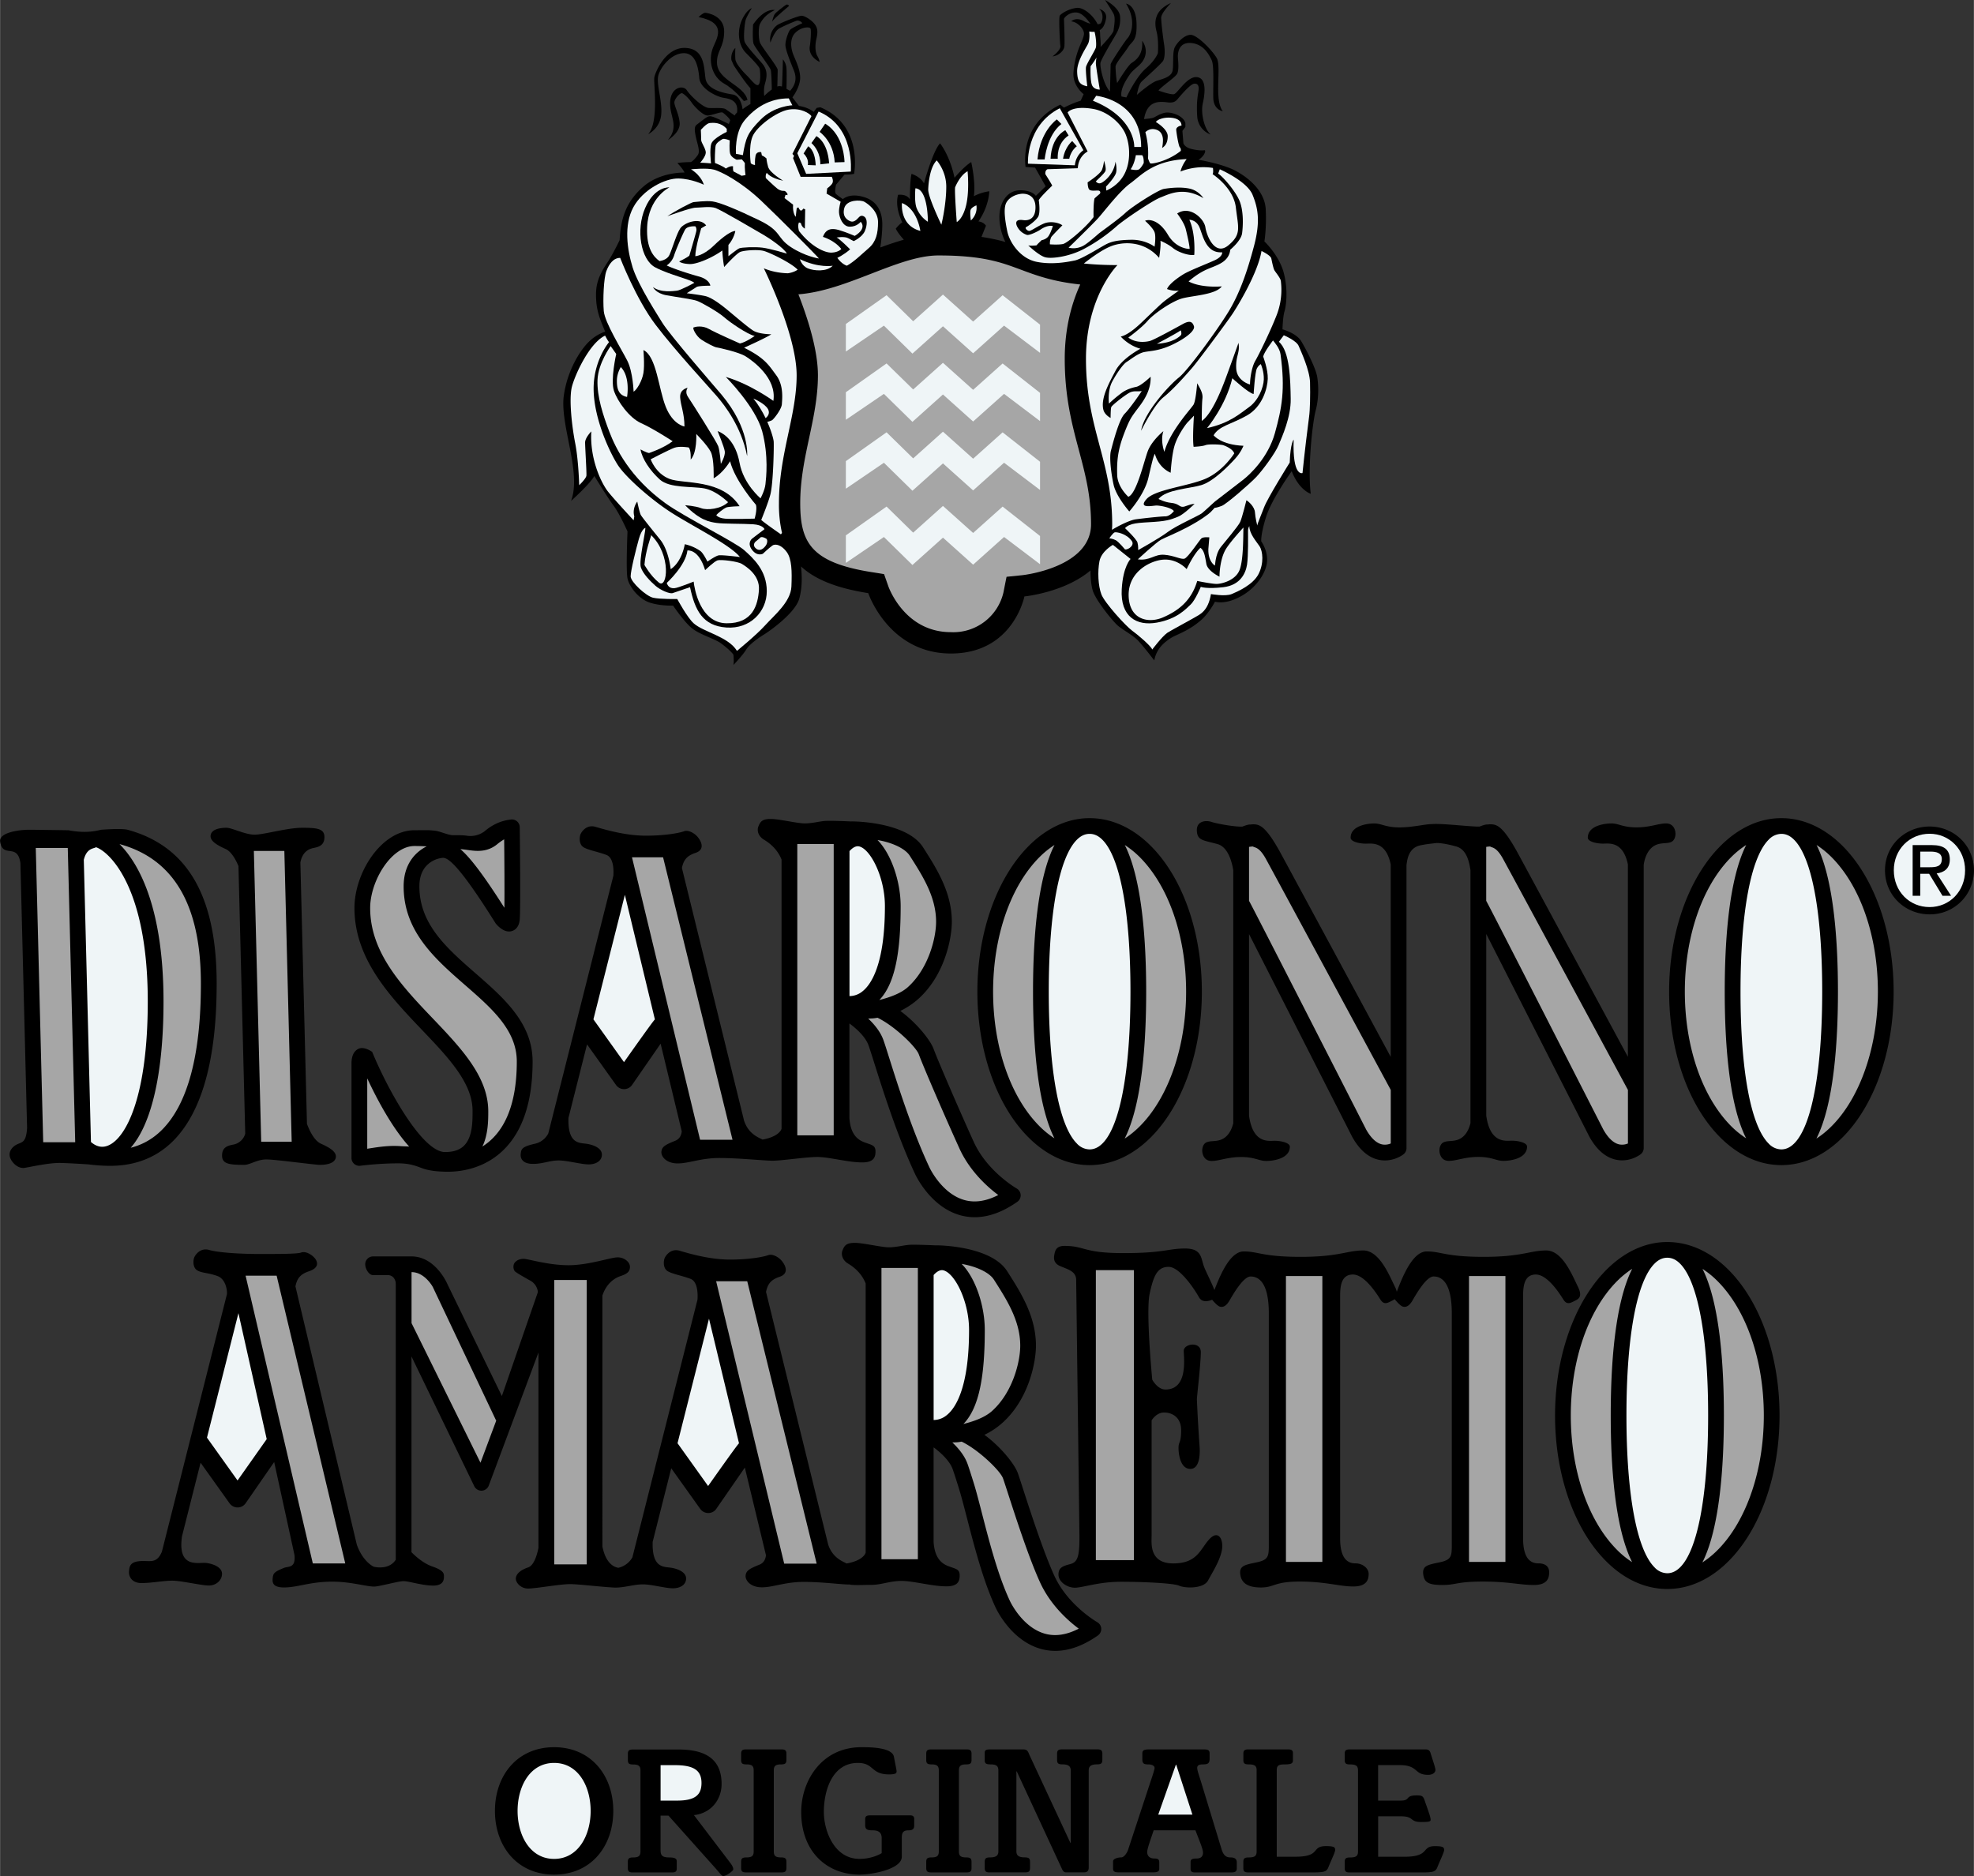 <?xml version="1.0" encoding="UTF-8" standalone="no"?>
<svg
   xmlns:dc="http://purl.org/dc/elements/1.1/"
   xmlns:cc="http://creativecommons.org/ns#"
   xmlns:rdf="http://www.w3.org/1999/02/22-rdf-syntax-ns#"
   xmlns:svg="http://www.w3.org/2000/svg"
   xmlns="http://www.w3.org/2000/svg"
   id="svg68"
   version="1.1"
   viewBox="0 0 62.675 59.572"
   height="2376"
   width="2500">
  <rect x="0" y="0" width="62.675" height="59.572" fill="#333333" stroke="none"/>
  <defs
     id="defs72" />
  <path
     id="path2"
     d="M6.877 31.24c0-2.745-.902-4.365-2.828-4.891-.192-.052-.847 0-.844 0-.198.049-.513.114-1.031.016 0 0-.984-.016-1.266-.016s-.948.08-.906.375c.078.547.547.031.641.672l.002-.002.212 8.42c-.029.497-.177.447-.34.536-.172.094-.266.266-.188.438s.266.328.453.297.75-.156 1.094-.156c.167 0 .561.022.921.045.197.026.474.047.7.047.396-.003 1.259-.052 1.996-.789.918-.919 1.384-2.598 1.384-4.992zM32.281 37.741c-.009-.005-.936-.539-1.364-1.479-.46-1.012-1.15-2.611-1.274-2.951-.104-.286-.545-.834-1.058-1.209.207-.1.401-.228.579-.388.836-.755 1.057-1.928 1.057-2.442 0-.935-.48-1.687-.913-2.365-.5-.786-2.106-.829-2.29-.822 0 0-.641-.031-.828-.016s-.406.078-.641.078-.812-.141-1.078-.141-.328.078-.391.234.016.328.172.422c.139.083.423.277.562.635v8.547c-.053.151-.271.286-.604.342.014.007.027.015-.001 0-.156-.078-.444-.188-.584-.594l-1.975-8.029c.051-.245.149-.386.43-.479.328-.109.172-.391.062-.516s-.297-.219-.422-.172-.562.141-1.219.141-1.328-.203-1.594-.281-.422.125-.469.219-.062.328.078.422.438.141.734.25c.241.089.235.508.224.662L18.3 32.455l-.893 3.537a.633.633 0 0 1-.423.327c-.422.094-.438.172-.453.328s.078.312.391.312.531-.109.812-.109.719.125.953.125.422-.109.422-.312-.266-.312-.5-.344c-.232-.031-.585-.002-.562-.818l.59-2.337.921 1.29a.314.314 0 0 0 .257.131.307.307 0 0 0 .254-.135l.905-1.308.671 2.784c-.013.117-.063.241-.208.299-.312.125-.422.188-.438.344s.156.375.516.375.734-.172 1.328-.172 1.432.086 1.682.086c.312 0 1.053-.118 1.428-.118s.969.172 1.422.172c.344 0 .422-.141.422-.344s-.109-.203-.359-.297-.438-.297-.469-.766v-3.006c.21.154.51.42.608.699.041.115.102.308.179.552.275.872.736 2.332 1.299 3.533.051.108.523 1.064 1.451 1.312.567.15 1.171.006 1.794-.432a.25.25 0 0 0-.019-.422zM52.9 26.148c-.25 0-.5.125-.938.125s-.562-.125-.797-.125-.75.078-.75.453c0 .125.281.188.484.188.184 0 .635-.086.789.661v6.109c-1.011-1.872-3.406-6.309-3.531-6.534-.383-.688-.578-.812-.732-.842a.607.607 0 0 0-.191-.001h-.001c-.054-.009-.183.036-.248.063.01-.002.017-.004-.004.002s-.013.003-.002 0c-.204.015-1.172-.104-1.495-.079-.25 0-.616.106-1.053.106s-.562-.125-.797-.125-.75.078-.75.453c0 .125.281.188.484.188.184 0 .635-.086.789.661v6.109c-1.011-1.872-3.406-6.309-3.531-6.534-.383-.688-.578-.812-.732-.842a.607.607 0 0 0-.191-.001h-.001c-.054-.009-.183.036-.248.063.01-.002.017-.004-.004.002s-.013.003-.002 0c-.205.015-.791-.085-.978-.147-.188-.062-.484-.031-.469.281s.203.297.656.422c.344.095.463.595.5.83v8.034c-.047.193-.164.472-.453.542-.155.038-.281.016-.391.062s-.141.172-.141.266.047.328.297.328.5-.125.938-.125.562.125.797.125.75-.078.75-.453c0-.125-.281-.188-.484-.188-.194 0-.688.097-.812-.797v-5.767l3.277 6.442c.235.419.521.661.853.728.421.085.738-.148.773-.175a.25.25 0 0 0 .097-.198v-8.991c.023-.167.062-.532.422-.619.155-.038.391-.062.531-.078.096-.002.299.019.625.109.344.095.416.517.453.752v8.034c-.047.193-.164.472-.453.542-.155.038-.281.016-.391.062s-.141.172-.141.266.047.328.297.328.5-.125.938-.125.562.125.797.125.75-.078.75-.453c0-.125-.281-.188-.484-.188-.194 0-.688.097-.812-.797v-5.767l3.277 6.442c.235.419.521.661.853.728.421.085.738-.148.773-.175a.25.25 0 0 0 .097-.198v-8.991c.023-.167.117-.576.477-.663.155-.037.281-.016.391-.062s.141-.172.141-.266-.049-.325-.299-.325zM34.837 51.511c-.009-.005-.936-.538-1.364-1.479-.46-1.012-1.035-2.921-1.159-3.26-.104-.286-.545-.834-1.058-1.209.207-.1.401-.228.579-.388.836-.755 1.057-1.928 1.057-2.442 0-.935-.48-1.687-.913-2.365-.5-.786-2.106-.829-2.29-.822 0 0-.641-.031-.828-.016s-.406.078-.641.078-.812-.141-1.078-.141-.328.078-.391.234.016.328.172.422c.139.083.423.277.562.635v8.547c-.053.151-.271.286-.604.342.014.007.027.015-.001 0-.156-.078-.444-.188-.584-.594l-1.975-8.029c.051-.245.149-.386.43-.479.328-.109.172-.391.062-.516s-.297-.219-.422-.172-.562.141-1.219.141-1.328-.203-1.594-.281-.422.125-.469.219-.062.328.078.422.438.141.734.25c.241.089.235.508.224.662l-1.174 4.646-.893 3.537a.69.69 0 0 1-.446.332h-.001c-.009.002-.004.001 0 0-.145-.023-.399-.143-.506-.678V41.14c.123-.367.363-.547.578-.619.234-.078.297-.156.297-.297s-.172-.297-.391-.297-.922.25-1.562.25-1.281-.203-1.422-.203-.25.062-.297.141-.031.219.031.266.188.125.469.281a.467.467 0 0 1 .249.367l-1.144 3.302-1.738-3.572c-.012-.028-.383-.862-1.132-.862h-1.219c-.138 0-.25.112-.25.25s.112.344.25.344h.469c.172 0 .25.156.25.266v8.772c-.203.314-.599.244-.699.222-.156-.078-.397-.299-.538-.705l-1.948-8.198c.051-.245.149-.386.43-.479.328-.109.286-.299.177-.424s-.297-.219-.422-.172-.675.047-1.332.047-1.323-.049-1.589-.127-.422.125-.469.219-.062.328.078.422.359.078.656.188c.241.089.308.417.297.571L6.03 45.739l-.893 3.537c-.152.355-.34.293-.59.293-.432 0-.438.172-.453.328s.083.373.396.373.698-.076.979-.076.927.154 1.161.154.417-.169.417-.373-.266-.312-.5-.344c-.232-.031-.922.203-.771-.846l.59-2.337.921 1.29a.312.312 0 0 0 .511-.004l.905-1.308.645 2.953c.042.424-.188.351-.333.409-.312.125-.344.172-.359.328s0 .344.562.281c.357-.04.734-.172 1.328-.172s1.078.156 1.328.156c.172 0 .766-.172.938-.172s.594.141.938.141.344-.203.344-.297-.016-.188-.375-.312c-.312-.109-.589-.382-.656-.452v-6.215l1.994 4.12a.25.25 0 0 0 .46-.021l1.578-4.225v6.204c-.044.22-.141.558-.328.621-.281.094-.391.234-.391.359s.156.312.391.312 1.016-.141 1.328-.141c.271 0 .974.089 1.433.111.312 0 .599-.103.88-.103s.719.125.953.125.422-.109.422-.312-.266-.312-.5-.344c-.232-.031-.585-.002-.562-.818l.59-2.337.921 1.29a.314.314 0 0 0 .257.131.307.307 0 0 0 .254-.135l.905-1.308.671 2.784c-.013.117-.063.241-.208.299-.312.125-.422.188-.438.344s.156.375.516.375.734-.172 1.328-.172 1.194.083 1.444.083a.09.09 0 0 1 .038.006c.152.022.474.005.674.005.312 0 .578-.125.953-.125s.969.172 1.422.172c.344 0 .422-.141.422-.344s-.109-.203-.359-.297-.438-.297-.469-.766V45.96c.21.154.51.42.608.699.041.115.102.308.179.552.275.872.621 2.641 1.185 3.843.051.108.523 1.064 1.451 1.311.567.151 1.171.006 1.794-.431.07-.05.11-.131.106-.217a.253.253 0 0 0-.128-.206z" />
  <path
     id="path4"
     d="M15.104 30.913c-.92-.803-1.79-1.562-1.79-2.767 0-.286.081-.511.242-.672a.818.818 0 0 1 .508-.234c.17 0 .522.248 1.672 2.083.076.093.286.313.515.243.083-.025.226-.107.249-.366.031-.347.004-2.669.001-2.932a.25.25 0 0 0-.304-.241c-.035.008-.395.028-.774.338a.742.742 0 0 1-.609.172c-.114-.017-.312-.016-.438-.016-.145 0-.399-.122-.562-.141-.23-.026-.247-.016-.656-.016-1.056 0-1.906 1.351-1.906 2.469 0 1.625 1.142 2.821 2.148 3.875.823.862 1.602 1.677 1.602 2.562v.037c0 .3.001.801-.268 1.071-.138.138-.336.205-.607.205-.72 0-1.816-1.972-2.312-3.18-.092-.066-.295-.171-.441-.096-.143.074-.216.229-.216.463v3a.25.25 0 0 0 .297.246c.006-.001.564-.074 1.188-.074.351 0 .548.075.756.154.206.078.497.112.822.112.4 0 1.165-.092 1.782-.709.601-.601.906-1.54.906-2.791-.001-1.221-.918-2.021-1.805-2.795zM34.596 25.98c-1.966 0-3.564 2.472-3.564 5.509 0 1.882.606 3.613 1.623 4.629.575.575 1.247.88 1.941.88s1.366-.305 1.941-.88c1.017-1.017 1.623-2.747 1.623-4.629s-.606-3.613-1.623-4.629c-.575-.575-1.247-.88-1.941-.88zM58.502 26.86c-.576-.575-1.247-.88-1.941-.88-1.966 0-3.564 2.472-3.564 5.509 0 1.882.606 3.613 1.623 4.629.576.575 1.247.88 1.942.88.694 0 1.366-.305 1.941-.88 1.016-1.017 1.623-2.747 1.623-4.629s-.608-3.612-1.624-4.629zM52.939 39.44c-1.966 0-3.564 2.471-3.564 5.509 0 1.883.606 3.613 1.623 4.629.575.576 1.247.88 1.941.88s1.366-.304 1.941-.88c1.017-1.016 1.623-2.747 1.623-4.629 0-1.882-.606-3.613-1.623-4.629-.574-.575-1.246-.88-1.941-.88zM7.158 26.958c.2.089.345.383.411.545L7.784 36a.487.487 0 0 1-.392.349c-.156.031-.344.078-.344.344s.219.297.703.297c.188 0 .406-.172.703-.172s1.531.172 1.703.172.453-.031.5-.219-.188-.328-.469-.453c-.245-.109-.406-.525-.444-.631l-.209-8.3c.065-.336.265-.429.42-.46.156-.031.344-.078.344-.344s-.219-.297-.703-.297-1.219.219-1.516.219-.719-.219-.891-.219-.453.031-.5.219.188.328.469.453zM34.169 40.646l.104 8.167c0 .625-.062.792-.291.854-.229.062-.375.104-.375.333 0 .229.271.417.521.417s.75-.188 1.458-.188c.709 0 1.667.042 1.854.125.188.083.771.104.917-.167.146-.271.375-.625.438-.958.062-.333-.104-.667-.396-.354-.291.312-.375.771-1.146.771s-.689-.646-.689-.875v-3.667s.146-.25.396-.25.542.146.542.562c0 .417-.083.354-.083.562 0 .208.062.667.375.667s.312-.521.291-.75a55.799 55.799 0 0 1-.083-1.458c0-.083.125-1.146.125-1.5 0-.354-.542-.271-.542-.042s.146 1.229-.583 1.229c-.25 0-.417-.312-.417-.312s-.208-2.146-.083-2.729.25-.854.604-.854.833.729.958.958c.125.229.396.104.521.042s-.25-.729-.354-1c-.104-.271-.062-.583-.604-.583s-.667.146-1.958.146c-1.292 0-1.209-.229-1.875-.229-.25 0-.292.146-.312.25-.021.104-.062.292.188.396s.499.166.499.437z" />
  <path
     id="path6"
     d="M50.096 40.849c-.172-.344-.484-1.141-1-1.141s-.766.203-1.984.203-1.344-.172-1.812-.172c-.453 0-.774.816-.95 1.28a.777.777 0 0 0-.065-.17c-.172-.344-.484-1.141-1-1.141s-.766.203-1.984.203-1.344-.172-1.812-.172-.797.875-.969 1.328l-.062.172s.172.219.266.25.203 0 .312-.188.438-.766.672-.766.578.156.578 1.172v7.359c0 .359-.016.469-.391.547s-.547.109-.516.375.219.422.656.422.406-.188 1.234-.188 1.25.156 1.703.156.484-.25.484-.406-.172-.328-.422-.328-.484-.156-.484-.797v-7.672c0-.328.031-.703.406-.703s.766.625.875.797.219.109.344.047c.036-.018.075-.037.107-.061.041.05.173.207.252.233.094.031.203 0 .312-.188s.438-.766.672-.766.578.156.578 1.172v7.359c0 .359-.016.469-.391.547s-.547.109-.516.375.172.344.609.344.453-.109 1.281-.109 1.172.109 1.625.109.484-.25.484-.406-.094-.281-.344-.281-.484-.156-.484-.797v-7.672c0-.328.031-.703.406-.703s.766.625.875.797.219.109.344.047.283-.123.111-.467zM41.825 11.979c-.042-.281-.354-.886-.511-1.146s-.594-.375-.594-.375.011-.396.062-.562.125-.667-.021-1.229-.615-1-.615-1 .073-.438.042-1.021-.552-1.01-.969-1.229-1.167-.344-1.167-.344c.198-.115.25-.312.188-.302s-.208.01-.416-.042c-.209-.052-.25-.177-.25-.177l-.031-.396.094-.125v-.125c-.062-.219-.386-.333-.573-.333s-.386.146-.448.167-.291.042-.291.042c.094-.604.5-.562.75-.531s.291-.083.385-.188c.094-.104.344-.396.459-.406.114-.01.156.073.135.219-.021.146-.072.375-.041.823a.652.652 0 0 0 .427.573c-.198-.167-.323-.667-.25-.99.073-.323.125-.802-.188-.833s-.614.521-.729.542c-.114.021-.489-.115-.489-.115.073-.114.5-.396.583-.521.084-.125.031-.479.031-.562 0-.083.011-.458.417-.427s.573.375.656.542c.083.167.042.833.052 1.208.011.375.303.417.303.417-.292-.375-.031-1.427-.198-1.698s-.625-.729-.823-.729c-.197 0-.416.229-.5.385-.083.156-.041.531-.072.74-.031.208-.303.271-.5.333-.198.062-.636.448-.636.448s.052-.323.146-.417.636-.573.688-.667c.053-.094.062-.312.031-.51s-.094-.698-.094-.854.312-.469.312-.469c-.542.238-.533.624-.459.905s.042.688.042.688-.073.219-.386.49-.614.917-.614.917l-.156-.031c-.042-.229.135-.51.271-.708.136-.198.396-.292.479-.573.083-.281-.094-.489-.094-.489.041.456-.209.623-.334.706-.125.083-.458.636-.458.636-.031-.104-.052-.417-.052-.521s.281-.427.406-.625.281-.177.26-.76c-.021-.583-.333-.615-.333-.615.344.552.146.99.052 1.094s-.541.781-.541.833c0 .052-.021.864-.021.864-.209-.218-.323-.791-.303-.906.021-.114.344-.656.448-.833.104-.177.197-.333.177-.636-.02-.302-.479-.531-.479-.531s.198.302.271.438c.072.136.01.417 0 .531-.008.086-.279.382-.414.525.016-.127-.009-.244-.014-.432a.528.528 0 0 0-.013-.104c.09-.051.159-.145.2-.354.053-.261-.219-.323-.219-.323.178.146.104.458.021.479a.669.669 0 0 1-.067.011c-.141-.294-.453-.537-.65-.521-.261.021-.521.188-.553.25s0 .823.021.958-.25.333-.25.333c.197-.021.354-.177.375-.302.021-.125-.011-.844-.011-.885 0-.042.167-.219.386-.208.19.009.342.208.453.356a.919.919 0 0 1-.214-.085c-.25-.136-.396.01-.396.01.239.031.412.271.406.396-.011.219-.281.531-.334 1.229-.031.427.323.688.323.688l-.094.208c-.25.073-.531.219-.531.219l-.114-.094c-1.334.635-1.104 1.979-1.104 1.979l.302.021.335.594-.312.302s-.104-.177-.5-.177-.656.375-.656.844c0 .415.154.731.19.798a5.985 5.985 0 0 0-.76-.161l.143-.356c-.083-.125-.239-.136-.239-.136.344-.5.344-.958.344-.958a1.546 1.546 0 0 0-.489.156c.062-.448-.084-1.083-.084-1.083-.239.146-.531.5-.531.5-.146-.708-.458-1.094-.458-1.094-.229.229-.511 1.271-.511 1.271-.114-.219-.396-.302-.396-.302-.052.208-.052.812-.052.812-.104-.188-.375-.146-.375-.146-.115.406.135.875.135.875-.083.042-.208.198-.208.198.049.11.167.253.255.352a9.698 9.698 0 0 0-.74.245l-.006-.003s.072-.458.062-.781c-.011-.323-.14-.665-.542-.802-.489-.167-.708.052-.708.052s-.188-.125-.229-.177.011-.281.011-.281l.271-.323s.156.01.302-.021c0 0 .303-1.542-1.072-2.115l-.115.021-.094.125s-.177-.146-.469-.188l-.208-.271s.198-.26.239-.531c.042-.271-.114-.594-.197-.792-.084-.198-.146-.521.041-.719s.459-.208.49-.146 0 .448-.021.562c-.021.115 0 .344.312.5 0 0-.01-.083-.072-.188-.062-.104-.084-.312-.031-.542.052-.229.041-.344-.053-.469S25.554.5 25.45.5c-.104 0-.678.229-.781.302a.566.566 0 0 0-.209.552s.125-.354.261-.438c.136-.083.531-.25.583-.261.053-.01.146.031.167.083 0 0-.354.156-.396.219-.042.062-.156.344-.136.51.021.167.167.521.219.656.052.136.229.427-.073.761l-.114-.062s.011-.5 0-.636a.508.508 0 0 0-.114-.302s-.021.802-.031.864c0 0-.084-.031-.146 0 0 0 .011-.438.011-.531s-.511-.729-.562-.864c-.052-.136-.052-.5 0-.594s.146-.281.469-.438c0 0-.302-.094-.688.458 0 0-.031.5.021.625.053.125.521.729.542.823s.031.531.031.614c0 0-.156.115-.239.208 0 0-.031-.198.021-.385s.114-.417-.094-.656c-.208-.24-.511-.562-.552-.688-.042-.125 0-.594.041-.708.042-.115.188-.354.188-.354s-.169.054-.315.378c-.146.323-.135.781.136 1.052s.406.427.427.49c.021.062.042.438-.031.51-.072.073-.219-.135-.364-.281-.146-.146-.364-.385-.375-.531-.011-.146 0-.354 0-.354s-.156.135-.125.385l.073.167s.354.542.531.729v.5s-.115.062-.25.167c0 0-.042-.427-.312-.469-.271-.042-.812-.146-.865-.51-.052-.365-.031-.948-.646-.969s-.948.76-.979.938.156 1.417-.197 1.802c0 0 .375-.177.416-.625.042-.448-.177-.99-.083-1.271s.427-.677.802-.677.459.448.49.792.562.594.771.625.479.094.427.469c0 0-.052.042-.072.094 0 0-.198-.136-.281-.198-.084-.062-.354-.031-.542-.042s-.583-.385-.698-.562c-.114-.177-.51-.104-.531.375-.021.479.303.75-.072 1.208 0 0 .396-.24.375-.542-.021-.302-.188-.562-.167-.677.021-.115.177-.281.239-.271s.229.177.312.302c.084.125.365.417.511.406.146-.011.417-.125.469-.094s.229.188.239.25l-.041.114s-.417-.208-.542-.239-.167.025-.479.26c-.083.062-.072.188-.021.417.052.229.136.438.052.552-.083.115-.166.198-.219.219 0 0-.26 0-.427.031 0 0 .167.167.229.302 0 0-.771-.031-1.323.458-.552.49-.698 1.011-.739 1.688 0 0-.188.396-.354.656-.167.261-.396.573-.396 1.062 0 .49.104.74.291 1.188 0 0-.271.073-.531.333s-.664.878-.781 1.688c-.135.938.573 2.438.229 3.354 0 0 .604-.542.739-.792 0 0 .428.698.615.948s.438.812.438.812-.053 1.229 0 1.49c.052.26.354.656.708.771.354.114.739.094.739.094s.323.479.573.698.75.354.948.5c.197.146.354.292.396.365 0 0 .021.219 0 .323 0 0 .292-.302.406-.49s.448-.406.583-.489c.136-.083.979-.667 1.104-1.136.106-.4.077-.776.053-1.014.436.405 1.113.687 2.135.848 0 0 .646 1.917 2.625 1.917s2.333-1.812 2.333-1.812 1.271-.124 2.099-.826c-.001.223.021.458.068.628.083.302.646 1 .812 1.135.167.136.458.292.614.448s.531.646.531.646c.073-.406.375-.614.542-.719.167-.104.562-.219.958-.573.246-.22.428-.573.428-.573s.219.073.562-.052c.638-.232 1.021-.771 1.083-1.156s-.177-.708-.177-.708-.021-.219.156-.781c.174-.555.794-1.423.811-1.445l.012.029c.24.583.594.688.594.688-.104-.802.053-2.26.156-2.646.103-.389.092-.774.051-1.056zM15.713 57.505c0 1.125.707 2.023 1.879 2.023s1.879-.898 1.879-2.023-.707-2.023-1.879-2.023-1.879.899-1.879 2.023zM20.333 58.795c0 .137-.057.188-.229.188-.125 0-.171.029-.171.138v.2c0 .098.035.138.154.138h1.256c.109 0 .143-.04.143-.12v-.235c0-.075-.046-.121-.234-.121-.246 0-.28-.079-.28-.244v-1.085h.251l1.515 1.696c.125.143.177.223.223.223.103 0 .32-.166.32-.211 0-.051-.018-.103-.103-.217l-1.147-1.507c.514-.051.879-.463.879-.989 0-.876-.634-1.094-1.371-1.094h-1.451c-.12 0-.154.041-.154.138v.201c0 .109.046.137.171.137.171 0 .229.052.229.189v2.575zM23.929 56.216c0-.137-.057-.188-.228-.188-.126 0-.171-.029-.171-.138v-.2c0-.098.034-.138.154-.138h1.13c.12 0 .154.04.154.138v.2c0 .109-.046.138-.171.138-.171 0-.229.051-.229.188v2.578c0 .137.057.188.229.188.125 0 .171.029.171.138v.2c0 .098-.034.138-.154.138h-1.13c-.12 0-.154-.04-.154-.138v-.2c0-.109.045-.138.171-.138.171 0 .228-.051.228-.188v-2.578zM28.9 57.646c.08 0 .126.035.126.109v.206c0 .103-.034.161-.183.161-.188 0-.211.097-.211.245v.594c0 .396-.947.567-1.34.567-1.027 0-1.854-.716-1.854-1.99 0-.975.639-2.056 1.911-2.056.263 0 .976 0 1.033.304.051.27.085.423.085.463 0 .058-.028.097-.239.097-.588 0-.468-.365-.993-.365-.798 0-1.078.855-1.078 1.557 0 .584.319 1.491 1.135 1.491.336 0 .604-.12.701-.183v-.479c0-.205-.137-.245-.291-.245-.177 0-.233-.035-.233-.172v-.172c0-.103.04-.132.171-.132h1.26zM29.807 56.216c0-.137-.057-.188-.228-.188-.126 0-.171-.029-.171-.138v-.2c0-.098.034-.138.154-.138h1.13c.12 0 .154.04.154.138v.2c0 .109-.046.138-.171.138-.171 0-.229.051-.229.188v2.578c0 .137.057.188.229.188.125 0 .171.029.171.138v.2c0 .098-.034.138-.154.138h-1.13c-.12 0-.154-.04-.154-.138v-.2c0-.109.045-.138.171-.138.171 0 .228-.051.228-.188v-2.578zM31.419 59.458c-.12 0-.154-.04-.154-.138v-.2c0-.109.046-.138.171-.138.171 0 .263-.051.263-.188v-2.572c0-.148-.069-.194-.246-.194-.148 0-.188-.035-.188-.126v-.241c0-.085.04-.109.183-.109h1.038c.137 0 .154.069.205.189l1.294 2.778h.011v-2.304c0-.137-.091-.188-.262-.188-.125 0-.171-.029-.171-.138v-.2c0-.098.034-.138.154-.138h1.129c.12 0 .154.04.154.138v.2c0 .109-.045.138-.171.138-.171 0-.262.051-.262.188v3.093c0 .114-.063.149-.154.149h-.57c-.057 0-.086-.035-.12-.098l-1.441-3.11h-.011v2.544c0 .137.091.188.262.188.125 0 .171.029.171.138v.2c0 .098-.034.138-.154.138h-1.131zM37.957 58.122c.125.336.239.587.239.707 0 .108-.051.188-.211.188-.137 0-.183.029-.183.109v.223c0 .085.051.109.131.109h1.17c.108 0 .166-.029.166-.126v-.189c0-.121-.074-.161-.206-.161s-.217-.068-.274-.25l-.657-2.157c-.074-.234-.12-.365-.12-.439 0-.074.058-.108.177-.108.183 0 .217-.046.217-.195v-.149c0-.103-.045-.132-.183-.132h-1.736c-.166 0-.217.029-.217.132v.183c0 .132.051.161.183.161.137 0 .206.051.206.114 0 .04-.051.205-.125.421l-.714 2.168c-.034.108-.131.25-.217.25-.12 0-.263.046-.263.126v.224c0 .103.052.126.206.126h1.05c.137 0 .211-.023.211-.109v-.206c0-.092-.034-.126-.154-.126-.177 0-.229-.108-.229-.206 0-.108.131-.462.206-.689h1.327zM39.9 56.216c0-.137-.057-.188-.251-.188-.125 0-.171-.029-.171-.138v-.2c0-.098.034-.138.154-.138h1.272c.103 0 .148.035.148.115v.235c0 .086-.046.126-.251.126-.206 0-.263.034-.263.188v2.744h.588c.839 0 .485-.337.976-.337.251 0 .291.035.291.12 0 .074-.108.286-.217.555-.051.125-.114.16-.462.16h-2.083c-.12 0-.154-.04-.154-.138v-.2c0-.109.046-.137.171-.137.194 0 .251-.052.251-.188v-2.579zM43.757 57.178h.714c.331 0 .12-.166.513-.166.166 0 .2.023.246.149.108.315.194.532.194.623 0 .057-.04.074-.296.074-.383 0-.217-.181-.645-.181h-.725v1.284h.828c.839 0 .525-.337.976-.337.251 0 .291.035.291.12 0 .074-.108.286-.217.555-.052.125-.114.16-.462.16H42.85c-.12 0-.154-.04-.154-.138v-.2c0-.109.045-.137.171-.137.194 0 .251-.052.251-.188v-2.578c0-.137-.057-.189-.251-.189-.126 0-.171-.028-.171-.137v-.202c0-.097.034-.138.154-.138h2.414c.074 0 .125.023.154.104.074.24.159.487.159.544 0 .074-.068.16-.233.16-.457 0-.297-.309-.902-.309h-.685v1.127z" />
  <path
     style="fill:#eff5f7;fill-opacity:1"
     fill="#fff"
     id="path8"
     d="M3.431 36.376c-.188.078-.371.04-.546-.112l-.227-8.961c.094-.376.307-.349.388-.399.399.13 1.643 1.225 1.643 4.898 0 2.991-.678 4.334-1.258 4.574zM19.811 33.728l-.971-1.359.999-3.954.953 3.957c-.042.023-.981 1.356-.981 1.356zM27.382 31.481a.657.657 0 0 1-.411.15v-4.604c.176-.195.293-.156.339-.14.356.128.786.997.786 1.884 0 1.873-.448 2.502-.714 2.71zM6.569 45.652l.971 1.36.926-1.313-.898-4zM22.482 47.188l-.971-1.359.999-3.954.953 3.957c-.042.023-.981 1.356-.981 1.356zM30.054 44.942a.657.657 0 0 1-.411.15v-4.604c.176-.195.293-.156.339-.14.356.128.786.997.786 1.884 0 1.872-.448 2.502-.714 2.71zM34.596 36.499a.56.56 0 0 1-.405-.187c-.567-.567-.892-2.325-.892-4.823s.325-4.255.892-4.823c.125-.125.258-.187.405-.187s.279.061.405.187c.567.567.892 2.325.892 4.823 0 3.091-.497 5.01-1.297 5.01zM56.561 36.499a.56.56 0 0 1-.405-.187c-.567-.567-.892-2.325-.892-4.823s.325-4.255.892-4.823a.564.564 0 0 1 .405-.187c.146 0 .279.061.404.187.567.567.893 2.325.893 4.823-.001 3.091-.498 5.01-1.297 5.01zM52.939 49.958a.56.56 0 0 1-.405-.187c-.567-.567-.892-2.325-.892-4.823s.325-4.255.892-4.822c.125-.126.258-.187.405-.187s.279.061.405.187c.567.567.892 2.325.892 4.822 0 3.091-.497 5.01-1.297 5.01z" />
  <path
     id="path10"
     d="M22.179.542s.136-.136.209-.136c.072 0 .614.094.604.604-.01.51-.236.594-.229.979.01.573.864.708.969 1.188l-.115.031s-.291-.365-.625-.552c-.382-.215-.521-.719-.354-1.146.108-.277.471-.784-.459-.968zM24.513.688s.041-.177.083-.239.292-.25.354-.292c.062-.042.104.031.104.031s-.469.385-.541.5z" />
  <path
     style="fill:#eff5f7;fill-opacity:1"
     id="path12"
     fill="#fff"
     d="M22.231 5.167s.177-.198.177-.323-.146-.312-.146-.396c0-.083-.011-.323-.011-.323s.177-.208.281-.219c.104-.01.354-.031.542.188v.094s-.428.198-.49.375-.01.625-.01.625-.228-.021-.343-.021z" />
  <path
     style="fill:#eff5f7;fill-opacity:1"
     id="path14"
     fill="#fff"
     d="M23.169 4.458s-.178-.073-.229-.042-.198.114-.219.208-.031.5-.021.552c0 0 .271.104.344.177 0 0 .135-.094.229-.073 0 0-.01.146.021.167.031.021.208.104.25.135l.125-.021s-.031-.219-.021-.385l-.094-.115-.166.011s-.178-.073-.209-.198-.01-.416-.01-.416z" />
  <path
     style="fill:#eff5f7;fill-opacity:1"
     id="path16"
     fill="#fff"
     d="M23.585 4.927l-.219-.042s-.052-.677.281-1.073c.334-.396.781-.688 1.396-.688l.114.219s-.573.021-1 .448c-.426.428-.478.584-.572 1.136z" />
  <path
     style="fill:#eff5f7;fill-opacity:1"
     id="path18"
     fill="#fff"
     d="M23.835 5.177s-.072-.51.053-.833c.125-.323.771-.802 1.156-.864.385-.062.666.125.719.208l-.604 1.198.052.062-.031.073.24.594h.989s.062.115.021.198c-.041.083-.166.167-.166.167l-.021.167.448.26s-.062.188-.052.344c.01.156.114.448.344.448.229 0 .344-.156.344-.156s.219.198-.188.448c0 0-.292-.125-.511-.188s-.406-.042-.5.219c0 0 .364.104.583.385 0 0-.083.104-.302.115s-.656-.188-1.042-.688c0 0-.052-.167 0-.271l.062.021s.011.115.125.177c0 0 .011-.479.011-.615l-.062-.021s-.031.062-.073.062c-.041 0-.083-.104-.083-.104l-.052.031-.031.271s-.104-.104-.084-.386l-.271-.208.031-.104.062.011v-.042s-.052-.094-.104-.094-.125 0-.219-.073-.364-.333-.364-.333-.021-.114.031-.167c0 0 .104.167.521.25 0 0-.427-.25-.479-.438-.053-.188-.053-.271-.053-.271s-.083-.073-.146-.094l-.021-.104s-.146-.031-.178.104c-.03.137-.019.304-.019.304s-.105-.011-.136-.063z" />
  <path
     style="fill:#eff5f7;fill-opacity:1"
     id="path20"
     fill="#fff"
     d="M25.314 4.865l.281.656 1.417-.073s.146-1.417-1.021-1.906l-.677 1.323z" />
  <path
     id="path22"
     d="M25.513 4.875l.146-.229s.219.094.239.604l-.25-.01c-.001 0 .052-.188-.135-.365zM25.763 4.542l.156-.219s.354.156.406.864l-.281.031c0 .001.031-.385-.281-.676zM26.022 4.188s.448.302.479.969l.312-.01s0-.854-.614-1.219l-.177.26z" />
  <path
     style="fill:#eff5f7;fill-opacity:1"
     id="path24"
     fill="#fff"
     d="M26.585 8.188s.209-.094.406-.271c0 0-.333-.333-.427-.375 0 0 .25-.042.364.021.115.062.178.094.178.094s.271-.125.354-.323c.084-.198.073-.385-.01-.448-.084-.062-.146-.031-.198.031s-.146.146-.239.114-.281-.135-.209-.417c.073-.281.521-.271.636-.208s.438.292.438.646-.062.625-.292.823c-.229.198-.469.438-.697.562-.001.001-.158-.041-.304-.249zM26.439 8.438s-.438.083-1.042-.208c0 0 .053.208.25.292.199.082.605.114.792-.084z" />
  <path
     style="fill:#eff5f7;fill-opacity:1"
     id="path26"
     fill="#fff"
     d="M24.2 13.698c-.209-.781-1.156-1.729-1.156-1.729.781.229 1.51.761 1.51.761.115-.729-.666-1.281-.885-1.417-.219-.135-.844-.271-.917-.281-.073-.01-.333-.146-.489-.25-.156-.104-.292-.364-.24-.385.053-.021.271-.073.49.052s.979.458.979.458c.198-.042.469-.239.469-.239-.219-.042-.781-.427-.969-.594-.188-.167-.719-.469-.864-.521s-.625-.115-.969-.177-.427-.26-.427-.26c.25.188.646.125.76.115.115-.011.553-.25.553-.25-.104-.104-.781-.25-1.24-.49-.458-.24-.625-1.188-.322-1.885.302-.698.771-.656.771-.656s-.667.323-.708 1.26c-.031.683.209.951.395 1.082.106-.019.255-.068.313-.197.094-.208.229-.677.344-.844.114-.167.604-.375.823-.094l-.158.093s-.188.615-.188.886c0 0 .25-.011.583-.333s.573-.469.688-.469c0 0-.033.227-.219.444v.358s.271-.219.344-.25.489-.052.739-.021.771.188.771.188c-.084-.177-.594-.51-.719-.583-.125-.073-1.365-.802-1.542-.864s-.479-.011-.636-.011-.896.271-.896.271c.261-.177.781-.448.833-.448.053 0 .375-.052.604-.021s.783.259 1.491.603c.709.344.531.542.99.844.458.302.896.365.896.365-.094-.115-1.198-1.229-1.833-1.833-.636-.604-1.271-.927-1.5-.989-.229-.062-.729-.011-.729-.011.344.219.406.49.406.49s-.375-.188-.802-.198c-.428-.011-1.136.354-1.438.917-.303.562-.198 1.333-.021 1.906.178.573.834 1.576.938 1.75.229.385 1.733 2.109 1.886 2.292.906 1.083.812 1.948.812 1.948-.188-.938-.708-1.604-.958-1.896s-1.323-1.448-1.948-2.271-1.125-2.125-1.125-2.125c-.219 0-.354.198-.438.417s-.114.906-.083 1.271c.031.365.572 1.229.75 1.583.177.354.197.979.197.979.104-.062.271-.344.312-.594.042-.25 0-.729 0-.729.417.198.479 1.229.709 1.802.229.573.594.625.594.625 0-.406-.115-.646-.136-.917-.021-.271.239-.312.239-.312s-.104.125.011.292c.114.167.906 1.417.958 1.562.053.146.084.562.084.562s.146-.25.125-.396c-.021-.146-.229-.646-.229-.646.219.083.573.333.698 1.011.125.677.666 1.125.666 1.125s.136-.25.156-.448c.022-.199.105-.897-.103-1.678z" />
  <path
     style="fill:#eff5f7;fill-opacity:1"
     id="path28"
     fill="#fff"
     d="M24.388 13c-.094-.188-.469-.344-.469-.344.16.195.289.416.389.622.054-.043.148-.14.08-.278zM23.96 16.469s.084-.281.042-.438c0 0-.667-.76-.823-1.385 0 0-.208.365-.521.542 0 0 .021-.625-.094-.844s-.458-.562-.458-.562.031.594-.178.812c0 0 .021-.292-.062-.385 0 0-.291-.052-.458.01s-.75.365-.75.365.156.458.604.625c.447.167 1.656-.01 2.219.865 0 0-.354.01-.428.042-.072.031-.26.177-.312.24 0 0 .053.094.281.114.23.02.938-.001.938-.001z" />
  <path
     style="fill:#eff5f7;fill-opacity:1"
     id="path30"
     fill="#fff"
     d="M23.116 15.948s-.364-.365-.75-.438c-.385-.073-1.104 0-1.416-.281s-.562-.656-.615-.958c0 0 .188.104.271.115 0 0 .447-.146.75-.375 0 0-.625-.406-1-.573-.375-.167-.75-.688-.865-1.031-.114-.344.073-1.167.073-1.167l-.177-.25s-.396.542-.417 1.073.177 1.125.375 1.646.656 1.458 1.781 2.271c.614.443 2.208 1.229 2.5 1.489.292.261.719.646.719 1.302s-.531 1.208-1.281 1.156-1-.542-1.156-1.281l-.552.188c-.094.032-.386-.094-.542-.229-.156-.136-.406-.386-.469-.594-.062-.208.146-1.094.146-1.25 0 0-.114.021-.208.354s-.261 1.01-.261 1.188.49.625.709.677c.219.052.771.042.771.042s.316.587.521.771c.312.281 1.094.417 1.375.875 0 0 .615-.5.896-.812s.812-.74.833-1.229c.021-.489.011-.875-.146-1.094s-.354-.281-.459-.208c-.104.073-.302.26-.302.26s-.177.094-.344-.125 0-.354 0-.354l.396-.302s-.041-.135-.364-.156-.938-.01-1.156-.042-.521-.073-1-.562c0 0 .323.021.511.094.187.07.625.029.853-.19z" />
  <path
     style="fill:#eff5f7;fill-opacity:1"
     id="path32"
     fill="#fff"
     d="M20.669 17.021s-.178.49-.209.917c0 0 .188.344.459.562.271.219.406-.875-.25-1.51M21.169 18.511s.604-.552.656-1.031c0 0 .354-.062.562.625 0 0 .291-.281.396-.312s.636.031.771.114c.136.083.573.354.542.823s-.188 1.073-1.031 1.062c-.844-.011-1.021-1.115-1.042-1.323 0 0-.489.198-.604.208-.115.011-.209-.031-.25-.166z" />
  <path
     style="fill:#eff5f7;fill-opacity:1"
     id="path34"
     fill="#fff"
     d="M23.491 17.688s-.572-.073-.677-.052c-.104.021-.354.198-.354.198s-.125-.26-.219-.333a1.38 1.38 0 0 0-.5-.219s-.083.552-.447.792c0 0-.062-.604-.334-.938-.271-.333-.572-.708-.614-.781-.042-.073-.114-.427-.114-.427s-.167.208-.094.469l-.021.125s-.583-.625-.802-.896c-.219-.271-.594-1.042-.542-1.927 0 0-.197.198-.197.354s.052.958.041 1.052c-.01.094-.229.302-.229.302s-.021-.792-.125-1.323c-.104-.531-.209-1.417-.104-1.812s.562-1.385 1.052-1.615c0 0 .073.146.125.208 0 0-.51.594-.489 1.531s.521 1.99.771 2.375 1.062 1.104 1.719 1.521c.654.416 1.863 1.02 2.154 1.396zM23.991 17.198s.104-.083.146-.125c.041-.042.135 0 .188.031.052.031.041.146-.011.219-.052.073-.177.208-.312.094-.136-.115-.011-.219-.011-.219z" />
  <path
     style="fill:#eff5f7;fill-opacity:1"
     id="path36"
     fill="#fff"
     d="M19.71 11.656s-.125.188-.125.438.053.458.323.511c0-.001.114-.626-.198-.949zM32.408 6.156c.165-.022.469.031.469.427s-.25.427-.396.406c-.146-.02-.26.011-.198.178a.527.527 0 0 0 .323.292c.083.021.354-.115.427-.167.073-.052.239-.146.396-.115 0 0-.083.271-.166.354-.084.083-.188.094-.188.094s-.125.115-.167.167c0 0-.208.021-.261 0 0 0 .323.312.531.375.209.062.803-.021 1.271-.281a5.32 5.32 0 0 0 1-.698c.219-.198 1.146-.823 1.396-.917s.719-.365 1.364.021c0 0-.146-.24-.438-.302-.29-.063-.644-.021-.821.01-.178.031-1.011.562-1.219.761-.209.198-.771.594-.844.656-.073.062-.396.354-.531.406a.654.654 0 0 1-.428.042s.771-.75.948-.948c.177-.198.677-.854 1.011-1.094.333-.24.729-.729 1.791-.771 0 0-.146.177-.197.396 0 0 .458-.208 1.031-.115 0 0 .021.156-.011.198 0 0 .667.427.739 1.062.073.636.188.844-.239 1.198s-.688-.302-.729-.573c-.041-.271-.489-.708-.896-.438 0 0 .219.281.271.49.053.208.125.531.125.635 0 0-.416.011-.688-.448-.27-.457-.582-.509-.728-.446 0 0 .25.219.302.364.052.146 0 .458 0 .458s-.292-.229-.75-.219-.646.062-.833.167c-.188.104-.74.448-.948.49s-.708.146-1.219.042c-.511-.104-.854-.614-.927-.969-.073-.354-.125-.729-.031-.906.094-.177.302-.261.458-.282z" />
  <path
     style="fill:#eff5f7;fill-opacity:1"
     id="path38"
     fill="#fff"
     d="M32.981 6.354s.062.396-.021.531-.312.292-.375.323.031.125.094.125.292-.167.479-.24c.188-.073.448-.031.573.062 0 0-.323.323-.354.375a.477.477 0 0 0-.042.229s.271.021.417-.011.75-.552.969-.854c0 0-.011-.427.031-.594 0 0 .114-.104.156-.135s.042-.115-.052-.115-.219.021-.271-.031c-.052-.052-.052-.229-.052-.229s.406-.261.458-.406c.053-.146.062-.281.062-.281s.084.25.042.333c-.042.083-.219.24-.302.323 0 0 .062.094.166.052.104-.042.406-.281.459-.677 0 0 .062.239.01.375-.052.135-.239.344-.312.417l.011.125s.386-.146.583-.542c.198-.396.167-.906.031-1.24-.135-.333-.552-.729-1.041-.812-.49-.083-.729.021-.803.115l.636 1.239s-.292.136-.312.531l-.958.031s-.084.021-.073.156c0 0 .167.261.219.365-.001.002-.355.335-.428.46z" />
  <path
     style="fill:#eff5f7;fill-opacity:1"
     id="path40"
     fill="#fff"
     d="M32.638 5.198s-.073-1.208 1.01-1.761l.75 1.333s-.239.146-.271.479l-1.489-.051z" />
  <path
     id="path42"
     d="M33.554 3.792s-.531.364-.614 1.271h.229s.062-.76.531-1.125l-.146-.146zM33.929 4.302l-.104-.167s-.438.188-.469.906h.229c0 .001-.052-.479.344-.739zM34.044 4.479s-.229.177-.292.562h.198s.041-.25.239-.396l-.145-.166z" />
  <path
     style="fill:#eff5f7;fill-opacity:1"
     id="path44"
     fill="#fff"
     d="M34.7 3.198l.104-.156s1.428.135 1.428 1.625h-.219s.051-.917-1.313-1.469zM36.064 4.927s-.042.281-.167.448c0 0 .198.052.271 0 .072-.052.146-.198.146-.198s.011-.188-.052-.25h-.198zM36.366 4.198s.115.375.084.833c0 0 .041.125.072.156s.553-.062.969-.396c0 0 .011-.073-.031-.115-.041-.042-.114-.49-.114-.562s.104-.124.167-.124c0 0 .021-.188-.25-.24-.271-.052-.521.042-.562.125 0 0 .375.219.375.448s-.094.323-.178.375c0 0 .042-.198.021-.323s-.084-.239-.261-.271-.292.094-.292.094zM35.825 10.719s.416-.302.614-.531c.198-.229.761-.614 1.083-.708.323-.094 1.073-.115 1.271-.386 0 0-.636.062-1.053-.156 0 0 .24-.229.562-.375.323-.146.709-.219.761-.635 0 0 .344-.281.375-.521.031-.239.052-.708-.083-1.031-.136-.323-.531-.771-.678-.864l.053-.136s.864.375 1.041.812c.178.438.25.854.042 1.636s-.448 1.489-.812 2.083-1.292 1.865-1.573 2.083-1.104 1.104-1.197 1.688c0 0 .406-.823.708-1.062s.698-.688.906-.927c.208-.239 1.094-1.438 1.271-1.698.178-.26.823-1.323.938-2.021 0 0 .292.136.312.24.021.104.062.302.094.365s.198.25.209.354c.01.104.072.552-.136 1.083s-.562 1.25-.677 1.448c-.115.198-.167.562-.167.75 0 0-.417-.104-.438-.51s.125-.479.073-.812c0 0-.323.906-.438 1.208-.115.302-.417 1.062-.729 1.271 0 0 0-.542.021-.708.021-.167-.062-.302-.166-.489 0 0-.042.552-.115.677-.072.125-.75.844-.927 1.5 0 0-.136-.344-.031-.656 0 0-.375.302-.5.646s-.354 1.344-.614 1.438c0 0-.344-.302-.354-.698-.011-.396.011-.75.198-1.25s.25-.573.385-.761c.136-.188.5-.583.479-1.104 0 0-.302.292-.458.323s-.334.094-.469.198a4.214 4.214 0 0 0-.396.333s-.052-.406.104-.698.354-.562.458-.625c.104-.062.354-.271.553-.312.197-.042.479-.031.927-.25s.698-.448.656-.573-.114-.198-.344-.073-.906.5-1.052.542c-.146.038-.458.069-.687-.108z" />
  <path
     style="fill:#eff5f7;fill-opacity:1"
     id="path46"
     fill="#fff"
     d="M36.731 10.917s.614-.323.76-.427c0 0 .042.115 0 .156-.041.042-.239.24-.76.271zM38.325 13.594s.594-.708.802-1.583c0 0 .521.479.677.5 0 0 .042-.698.104-.812.062-.115.125-.136.125-.136s.104.229.094.49-.177.667-.469.875-.614.51-1.333.666z" />
  <path
     style="fill:#eff5f7;fill-opacity:1"
     id="path48"
     fill="#fff"
     d="M38.533 13.823s.229.302.948.333c0 0-.073.198-.261.406-.188.208-.688.729-1.083.844-.396.115-1.104.136-1.354.438 0 0 .188.104.406.125.219.021.25.115.344.125.094.011.208-.083.396-.094 0 0-.354.344-.521.406s-.281.136-.771.167-.761.031-.917.198c0 0 .364.344.396.458.031.114.021.239.021.239s.677-.375.938-.573c.26-.198.989-.521 1.083-.594s.364-.333.417-.375c.052-.042.708-.542.906-.698.197-.156.781-.688 1-1.479.219-.792.333-1.375.177-2.5-.027-.192-.188-.375-.239-.438 0 0-.281.365-.312.511 0 0 .156.406.146.708-.011.302-.167.886-.667 1.167s-.876.324-1.053.626z" />
  <path
     style="fill:#eff5f7;fill-opacity:1"
     id="path50"
     fill="#fff"
     d="M40.606 10.854l.156-.208s.396.167.469.333c.072.167.354.771.364 1.167s0 .885-.031 1.094-.156 1.25-.208 1.781c0 0-.323.135-.281-1.062 0 0-.104.104-.125.729 0 0-.698 1.115-.812 1.417-.115.302-.209.51-.219.583 0 0-.062-.239-.073-.417s-.198-.344-.271-.385c0 0-.136.552-.198.688-.062.135-.479.625-.552.719-.073.094-.209.208-.25.667 0 0-.219-.115-.209-.521l.031-.375s-.188-.021-.25.031c-.062.052-.427.615-.541.646-.115.031-.334-.104-.646-.125s-.447.198-.833.146c0 0 .583-.542.739-.625.156-.083.417-.177.834-.396.416-.219.677-.417.739-.479s.125-.136.125-.136.073 0 .229-.062.896-.708 1.094-.917c.197-.208.594-.74.708-1.01.114-.271.396-.896.386-1.469-.01-.574-.021-1.512-.375-1.814zM35.221 17.094s.114-.167.167-.188c.052-.021.388.036.552.281.083.125-.104.271-.219.261 0 0-.198-.24-.292-.292-.094-.052-.208-.062-.208-.062z" />
  <path
     style="fill:#eff5f7;fill-opacity:1"
     id="path52"
     fill="#fff"
     d="M35.897 17.75l-.562-.448s-.364.198-.427.521c-.062.323-.042.781.062 1.052.104.271.781 1.011.969 1.146s.604.49.646.604c0 0 .303-.406.479-.531.09-.063.677-.375.854-.479.177-.104.438-.198.531-.75 0 0 .458.083.656 0 .197-.083.677-.292.854-.635.178-.344.136-.729.031-.886-.104-.156-.322-.396-.322-.635 0 0-.042.042-.042.156s.011.781-.031 1.062-.219.656-.75.719-.719-.01-.719-.01-.177.427-.323.562c-.146.135-.427.458-1.072.573-.646.115-1.165-.188-1.115-1.062.042-.73.281-.959.281-.959z" />
  <path
     style="fill:#eff5f7;fill-opacity:1"
     id="path54"
     fill="#fff"
     d="M36.939 17.771c-.405.028-1.114.375-1.104 1.135.011.761.615.906 1.094.698.479-.208.896-.521 1.084-1.156 0 0 .458.094.614.094s.594-.104.729-.438c.135-.333.114-1.177.125-1.354 0 0-.396.427-.553.677s-.208.656-.208.885c0 0-.375-.177-.417-.406-.041-.229-.062-.417-.188-.51 0 0-.177.135-.438.677.002 0-.289-.333-.738-.302zM38.835 14.136c-.062-.021-.458-.042-.562 0-.104.042-.375.052-.375.052-.041-.271.011-.989.011-.989s-.104.114-.188.198-.333.438-.427.75-.125.865-.125.865c-.417-.188-.5-.604-.5-.604-.053.094-.084.24-.209.771s-.604 1.062-.604 1.062-.417-.469-.5-.854c-.084-.386-.136-.875-.084-1.073.053-.198.25-.989.438-1.177s.542-.719.542-.719c-.146.021-.219-.011-.344.031-.125.042-.604.417-.625.479s-.021.344-.021.344-.188-.094-.229-.26c-.091-.365.177-.844.386-1.24.208-.396.791-.698.791-.698-.385-.104-.625-.386-.625-.386.219-.052.469-.271.594-.385s.604-.583.74-.698c.135-.115.51-.375.51-.375-.208.021-.375-.052-.375-.052.062-.156.334-.354.521-.469s.697-.312.979-.438.25-.26.25-.26c-.552.042-.625-.625-.739-.833s-.302-.198-.302-.198c.208.448.156 1.114.156 1.114-.167.031-.511-.083-.678-.219-.166-.135-.396-.229-.396-.229.021.177-.042.542-.042.542-.479-.552-1.156-.521-1.541-.364-.315.127-.713.436-.849.544.304.031.652.05 1.067.05 0 0-1 1-1 2.979 0 2.208.833 3.229.833 5.25 0 .061-.003.121-.008.178.224-.137.574-.31.758-.334.229-.031.792-.094.938-.094s.271-.167.271-.167c-.083-.115-.438-.177-.552-.177s-.594.115-.323-.198c.271-.312 1.292-.406 1.865-.646.572-.24.927-.812.927-.812-.051-.147-.292-.241-.354-.261zM24.731 15.979c0-1.562.562-2.771.562-4.062 0-1.292-1.042-3.396-1.042-3.396.245.102.5.149.762.157.208-.029.312-.115.312-.115-.209-.219-.886-.542-1.073-.594-.188-.052-.625-.021-.75.031-.125.052-.511.479-.511.479a4.273 4.273 0 0 1-.058-.525c-.295.217-.797.44-1.036.431-.271-.011-.333-.083-.333-.083s.281-.135.323-.188c0 0 .197-.667.219-.771.021-.104-.031-.156-.031-.156s-.25-.021-.323.104-.302.667-.344.802a.613.613 0 0 1-.241.336c.204.102.716.268 1.022.351.344.094.364.292.364.292s-.375 0-.438.042-.312.198-.312.198.438.052.604.094c.167.042.406.208.614.375.209.167.709.604.896.719.188.115.572.115.572.115-.146.104-.864.427-.864.427.667.333.781.552 1.021.875.24.323.188.75.178.917-.011.167-.261.479-.312.51a.702.702 0 0 1-.151.052c.131.295.197.545.203.625.011.146-.011 1.302-.104 1.677-.063.254-.291.812-.291.812.083.083.625.458.625.458l.034-.046a4.055 4.055 0 0 1-.097-.943zM34.522 2.74c-.218-.042-.312-.125-.322-.459-.011-.333.271-.739.344-.885.072-.146.041-.396.041-.396s.076.018.167.009c.05.188.063.429.042.502-.031.104-.292.51-.312.614-.022.104.04.615.04.615z" />
  <path
     style="fill:#eff5f7;fill-opacity:1"
     id="path56"
     fill="#fff"
     d="M34.679 2.719c-.072-.135-.052-.614-.052-.614.082-.11.143-.201.188-.28a1.43 1.43 0 0 0-.021.175c0 .104.125.844.125.844s-.167.01-.24-.125zM29.221 7.333s-.094-.698-.583-.885c0 0-.084.708.583.885zM29.46 7.042S29.471 6 29.064 5.98c0 0-.042.438.042.635a.93.93 0 0 0 .354.427zM29.741 5.094s.303.333.303.833-.115 1.052-.156 1.208c0 0-.428-.886-.417-1.125.01-.239.062-.708.27-.916zM30.721 5.438s.062.604-.042 1.062c-.104.458-.302.552-.302.552s-.073-.948-.052-1.104c0 0 .146-.375.396-.51zM31.002 6.521s-.167.062-.188.156.011.323.011.323.219-.177.177-.479zM16.432 57.505c0-.782.395-1.524 1.16-1.524s1.16.742 1.16 1.524c0 .776-.395 1.524-1.16 1.524s-1.16-.747-1.16-1.524zM20.973 56.052h.452c.595 0 .847.16.847.566 0 .383-.206.56-.778.56h-.521v-1.126zM37.86 57.623h-1.085l.559-1.583h.012z" />
  <path
     id="path58"
     d="M61.268 29.035a1.39 1.39 0 0 0 1.407-1.4c0-.799-.647-1.389-1.407-1.389-.767 0-1.416.59-1.416 1.389 0 .811.649 1.4 1.416 1.4z" />
  <path
     id="path60"
     d="M1.369 36.271l-.236-9.344h1.016l.236 9.344zM3.793 26.804h-.001c.628.628 1.397 2.045 1.397 4.999 0 2.253-.373 3.883-1.042 4.644.309-.078.662-.238.992-.568.821-.821 1.237-2.381 1.237-4.639.001-2.526-.878-3.97-2.583-4.436zM22.227 36.193l-2.162-8.969h.987l2.205 8.969zM25.314 26.802h1.156v9.25h-1.156zM28.886 27.175c-.158-.25-.61-.432-1.025-.5.451.457.735 1.347.735 2.096 0 1.453-.176 2.464-.677 2.984.306-.078.673-.199.91-.413.654-.591.892-1.562.892-2.071 0-.789-.422-1.45-.835-2.096zM30.636 38.111c-.721-.192-1.11-1.006-1.126-1.04-.55-1.172-1.004-2.611-1.276-3.472-.078-.248-.14-.444-.184-.568-.095-.269-.292-.505-.485-.687.137-.004.167-.003.296-.026.54.26 1.225.924 1.312 1.164.129.354.815 1.946 1.289 2.987.324.713.876 1.211 1.233 1.479-.377.194-.732.25-1.059.163zM44.158 36.311a.474.474 0 0 1-.276.029c-.179-.038-.354-.202-.506-.473.005.009-3.691-7.238-3.718-7.26v-1.714a.98.98 0 0 1 .124-.013c.055.044.193.001.407.387.154.276 3.93 7.271 3.968 7.341l.001.002v1.701zM51.689 36.311a.474.474 0 0 1-.276.029c-.179-.038-.354-.202-.506-.473.005.009-3.691-7.238-3.718-7.26v-1.714a.98.98 0 0 1 .124-.013c.055.044.193.001.407.387.154.276 3.93 7.271 3.968 7.341l.001.002v1.701zM9.93 49.646l-2.135-9.138h.986l2.179 9.138zM15.745 45.097l-2.003-4.225c-.002-.006-.257-.476-.677-.476v1.62l2.189 4.433.5-1.338c-.003-.006-.007-.009-.009-.014zM17.596 40.646h1.031v9.031h-1.031zM24.898 49.654l-2.161-8.969h.987l2.205 8.969zM27.986 40.263h1.156v9.25h-1.156zM31.558 40.636c.413.646.835 1.307.835 2.096 0 .509-.237 1.48-.892 2.071-.237.214-.597.335-.903.413l-.005.001c.007.002.012.004-.002 0l-.007-.002c-.002-.001-.002-.001 0-.001h.009c.501-.52.674-1.531.674-2.983 0-.749-.284-1.639-.735-2.096.415.069.867.251 1.026.501zM33.193 51.882c-.721-.192-1.11-1.006-1.126-1.041-.55-1.171-.889-2.92-1.161-3.781-.078-.248-.14-.444-.184-.568-.095-.269-.292-.505-.485-.687.137-.004.167-.003.296-.026.54.26 1.225.924 1.312 1.164.129.354.7 2.255 1.173 3.296.324.714.876 1.212 1.233 1.479-.376.194-.731.251-1.058.164zM14.82 26.987c.283.041.635.091.965-.179.079-.065.153-.115.221-.155.007.655.014 1.645.007 2.173-.692-1.088-1.104-1.612-1.398-1.862.067.005.134.013.205.023zM14.775 31.29c-.964-.841-1.961-1.711-1.961-3.144 0-.7.366-1.087.732-1.27a6.38 6.38 0 0 0-.388-.011c-.308 0-.566.194-.729.356-.399.399-.678 1.062-.678 1.612 0 1.425 1.021 2.495 2.01 3.53.895.937 1.74 1.84 1.74 2.926 0 .27 0 .735-.186 1.118.567-.355 1.092-1.112 1.092-2.698.001-.994-.792-1.687-1.632-2.419zM11.658 34.244c.293.628.773 1.545 1.332 2.166-.083-.009-.171-.007-.27-.014-.422-.031-.802.044-1.062.082v-2.234zM33.008 35.766c-.925-.925-1.477-2.523-1.477-4.276s.552-3.351 1.477-4.276a2.85 2.85 0 0 1 .473-.382c-.541 1.07-.682 2.972-.682 4.658 0 1.587.127 3.559.679 4.656a2.828 2.828 0 0 1-.47-.38zM35.709 36.155c.555-1.096.683-3.074.683-4.666 0-1.587-.127-3.559-.679-4.656.162.105.319.23.47.38.925.925 1.477 2.523 1.477 4.276 0 2.12-.81 3.936-1.951 4.666zM54.972 35.766c-.924-.925-1.476-2.523-1.476-4.276s.552-3.351 1.476-4.276a2.85 2.85 0 0 1 .473-.382c-.541 1.07-.682 2.972-.682 4.658 0 1.587.127 3.559.679 4.656a2.912 2.912 0 0 1-.47-.38zM57.674 36.155c.556-1.096.684-3.074.684-4.666 0-1.587-.128-3.559-.679-4.656.162.105.32.23.47.38.925.925 1.477 2.523 1.477 4.276-.001 2.12-.812 3.936-1.952 4.666zM51.352 49.225c-.925-.924-1.477-2.523-1.477-4.276 0-1.752.552-3.351 1.477-4.275a2.91 2.91 0 0 1 .473-.383c-.541 1.07-.682 2.973-.682 4.658 0 1.588.127 3.56.679 4.656a2.778 2.778 0 0 1-.47-.38zM54.053 49.615c.555-1.096.683-3.074.683-4.666 0-1.587-.127-3.559-.679-4.656.162.105.319.23.47.381.925.924 1.477 2.523 1.477 4.275 0 2.12-.81 3.936-1.951 4.666zM9.026 27.021l.233 9.234h-.968l-.233-9.234zM34.794 40.333h1.208v9.208h-1.208zM40.83 40.521h1.156v9.078H40.83zM46.643 40.521h1.156v9.078h-1.156zM33.806 11.396c0-1.004.232-1.792.492-2.362-.871-.093-1.391-.286-1.897-.475-.616-.229-1.198-.447-2.607-.447-.638 0-1.367.282-2.138.581-.76.294-1.537.595-2.307.653.298.764.62 1.771.62 2.571 0 .687-.141 1.343-.276 1.977-.141.658-.286 1.338-.286 2.085 0 1.24.339 1.884 2.263 2.188 0 0 .398.062.4.066l.133.38c.021.06.531 1.461 1.987 1.461a1.633 1.633 0 0 0 1.671-1.267s.096-.491.098-.491l.498-.051c.021-.002 2.184-.24 2.184-1.62 0-.9-.185-1.594-.38-2.329-.224-.837-.455-1.703-.455-2.92z"
     fill="#a6a6a6" />
  <path
     style="fill:#eff5f7;fill-opacity:1"
     id="path62"
     d="M33.022 17.021l-1.189-.934-.936.837-.958-.858-.946.848-.845-.828-1.292.914v.875l1.208-.822.906.888.969-.868.958.858.982-.879 1.143.865zM33.022 14.663l-1.189-.934-.936.837-.958-.858-.946.848-.845-.828-1.292.915v.875l1.208-.823.906.888.969-.868.958.858.982-.879 1.143.865zM33.022 12.476l-1.189-.934-.936.837-.958-.858-.946.847-.845-.827-1.292.914v.875l1.208-.822.906.888.969-.869.958.858.982-.878 1.143.865zM33.022 10.309l-1.189-.934-.936.837-.958-.858-.946.848-.845-.828-1.292.914v.875l1.208-.822.906.888.969-.868.958.858.982-.879 1.143.865zM60.132 27.635c0-.659.499-1.159 1.136-1.159.631 0 1.127.5 1.127 1.159 0 .673-.496 1.169-1.127 1.169-.638.001-1.136-.495-1.136-1.169z"
     fill="#fff" />
  <path
     id="path64"
     d="M60.972 27.746h.281l.425.7h.272l-.457-.711c.236-.03.417-.155.417-.442 0-.316-.188-.457-.568-.457h-.612v1.609h.242v-.699z" />
  <path
     style="fill:#eff5f7;fill-opacity:1"
     id="path66"
     fill="#fff"
     d="M60.972 27.54v-.497h.333c.17 0 .351.037.351.235 0 .246-.185.261-.392.261h-.292z" />
</svg>
